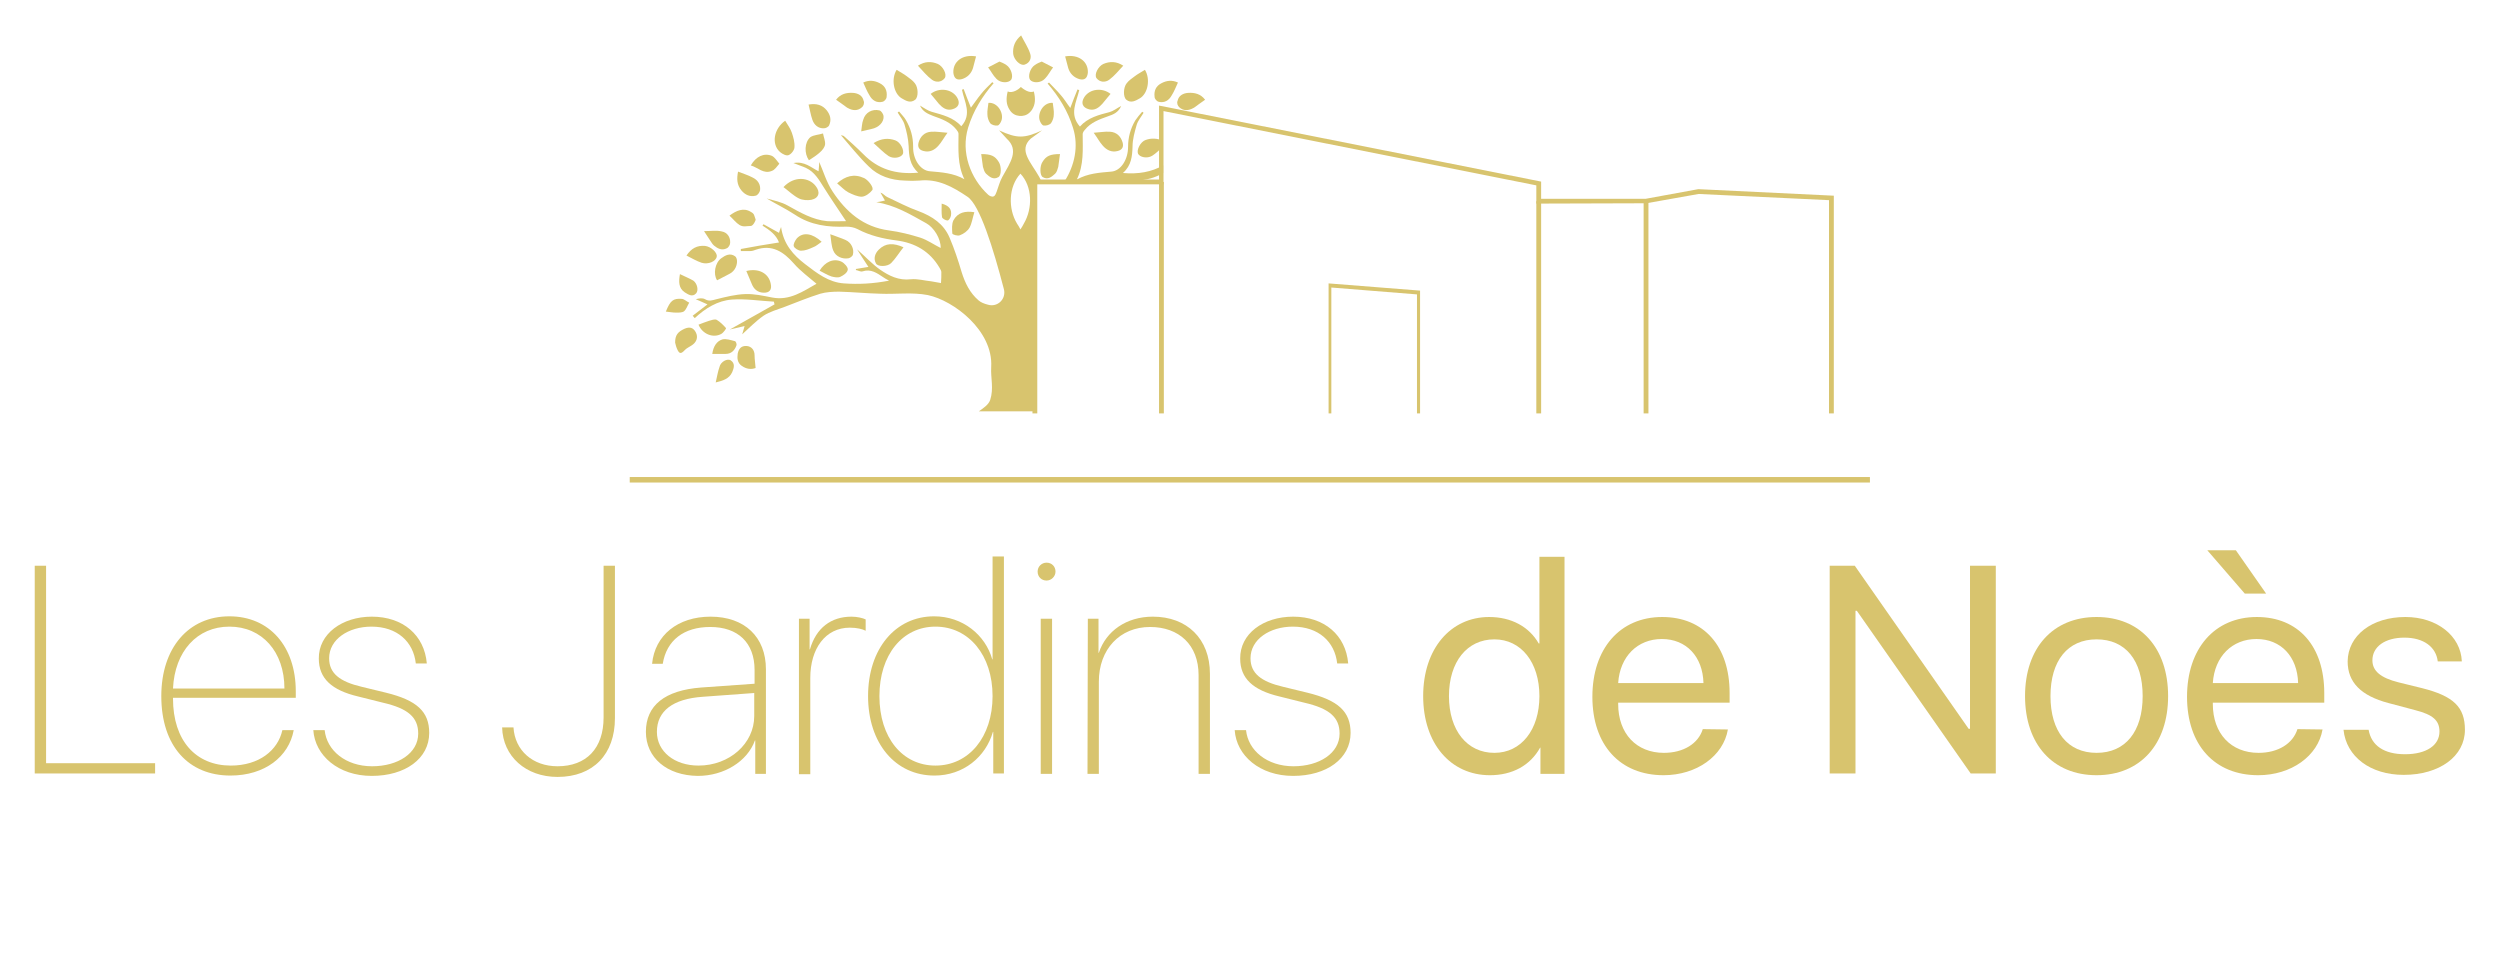 <?xml version="1.0" encoding="utf-8"?>
<!-- Generator: Adobe Illustrator 22.0.1, SVG Export Plug-In . SVG Version: 6.00 Build 0)  -->
<svg version="1.1" id="Calque_1" xmlns="http://www.w3.org/2000/svg" xmlns:xlink="http://www.w3.org/1999/xlink" x="0px" y="0px"
	 viewBox="0 0 726.9 284.3" style="enable-background:new 0 0 726.9 284.3;" xml:space="preserve">
<style type="text/css">
	.st0{fill:#D8C46E;}
</style>
<g>
	<path class="st0" d="M45.1,224.9h-35v-60.4h3.3v57.4h31.7V224.9z"/>
	<path class="st0" d="M85.4,212.3C84,220,77,225.5,67,225.5c-12.2,0-20.1-8.6-20.1-23.1c0-14,7.9-23.2,19.8-23.2
		c11.6,0,19.3,8.7,19.3,21.8v1.9H50.3v0.2c0,12.3,6.7,19.5,16.8,19.5c8.2,0,13.7-4.4,15-10.3L85.4,212.3L85.4,212.3z M50.3,200.2
		h32.4c0-10.7-6.5-18-16-18C57.3,182.2,50.8,189.4,50.3,200.2z"/>
	<path class="st0" d="M108.1,179.3c9.1,0,15.3,5.4,16,13.6h-3.2c-0.7-6.3-5.4-10.7-12.9-10.7c-6.7,0-12.3,3.7-12.3,9.2
		c0,4.4,3.1,6.8,9.5,8.3l7,1.7c9,2.2,12.6,5.5,12.6,11.7c0,7.5-7,12.5-16.7,12.5s-16.5-5.9-17-13.3h3.3c0.6,5.9,6.1,10.5,13.8,10.5
		c7.5,0,13.4-3.8,13.4-9.5c0-4.7-2.9-7.3-10.3-9l-7.2-1.8c-7.6-1.8-11.4-5.2-11.4-11C92.6,184.3,99.5,179.3,108.1,179.3z"/>
	<path class="st0" d="M149.3,211.5c0.4,6.7,5.6,11.3,12.8,11.3c8.4,0,13.4-5.2,13.4-14.2v-44.1h3.3v44.3c0,10.5-6.3,17.1-16.7,17.1
		c-9.2,0-15.9-6-16.1-14.4L149.3,211.5L149.3,211.5z"/>
	<path class="st0" d="M187.8,212.8c0-7.7,5.5-12.1,16.1-12.9l15.5-1.1v-4c0-7.9-4.8-12.5-12.9-12.5c-7.7,0-12.7,3.9-13.8,10.7h-3.1
		c0.8-8.3,7.5-13.7,17-13.7c9.9,0,16.1,5.9,16.1,15.3V225h-3.1v-9.7h-0.1c-2.2,6.1-9,10.3-16.6,10.3
		C193.9,225.5,187.8,220.3,187.8,212.8z M219.3,208.2v-6.7l-15,1.1c-8.6,0.6-13.3,4.1-13.3,10.2c0,5.7,5.1,9.8,12.1,9.8
		C212.1,222.6,219.3,216.2,219.3,208.2z"/>
	<path class="st0" d="M232.3,179.9h3.1v8.9h0.1c1.8-6.2,6.1-9.5,12.1-9.5c1.6,0,3.3,0.4,4.1,0.8v3.3c-0.9-0.5-2.6-0.9-4.6-0.9
		c-7.1,0-11.5,6.1-11.5,14.6v28h-3.3L232.3,179.9L232.3,179.9z"/>
	<path class="st0" d="M252.4,202.4c0-13.8,8-23.2,19.2-23.2c8.3,0,14.9,5.4,16.9,12.5h0.1v-29.9h3.3v63.1h-3.1v-12.1h-0.1
		c-2.1,7.3-8.6,12.7-17,12.7C260.4,225.5,252.4,216.2,252.4,202.4z M255.7,202.4c0,12.1,6.7,20.2,16.3,20.2
		c9.7,0,16.6-8.3,16.6-20.2s-6.9-20.2-16.6-20.2C262.4,182.2,255.7,190.4,255.7,202.4z"/>
	<path class="st0" d="M301.7,166.2c0-1.5,1.2-2.6,2.6-2.6c1.5,0,2.6,1.1,2.6,2.6c0,1.4-1.2,2.6-2.6,2.6
		C302.8,168.8,301.7,167.7,301.7,166.2z M302.6,179.9h3.3V225h-3.3V179.9z"/>
	<path class="st0" d="M316.3,179.9h3.1v9.9h0.1c2.1-6.3,8-10.5,15.7-10.5c9.9,0,16.6,6.4,16.6,16.6V225h-3.3v-28.7
		c0-8.8-5.7-14-14.1-14c-8.8,0-14.9,6.5-14.9,15.9V225h-3.3L316.3,179.9L316.3,179.9z"/>
	<path class="st0" d="M376,179.3c9.1,0,15.3,5.4,16,13.6h-3.2c-0.7-6.3-5.4-10.7-12.9-10.7c-6.7,0-12.3,3.7-12.3,9.2
		c0,4.4,3.1,6.8,9.5,8.3l7,1.7c9,2.2,12.6,5.5,12.6,11.7c0,7.5-7,12.5-16.7,12.5s-16.5-5.9-17-13.3h3.3c0.6,5.9,6.1,10.5,13.8,10.5
		c7.5,0,13.4-3.8,13.4-9.5c0-4.7-2.9-7.3-10.3-9l-7.2-1.8c-7.6-1.8-11.4-5.2-11.4-11C360.5,184.3,367.3,179.3,376,179.3z"/>
	<path class="st0" d="M413.8,202.4c0-13.8,8-23,19.2-23c6.4,0,11.6,2.8,14.4,7.7h0.2v-25.2h7.3V225h-7v-7.6h-0.1
		c-2.9,5.2-8.1,8-14.6,8C421.8,225.4,413.8,216.2,413.8,202.4z M421.3,202.4c0,10,5.3,16.5,13.2,16.5c7.8,0,13.1-6.7,13.1-16.5
		s-5.3-16.5-13.1-16.5C426.6,185.9,421.3,192.4,421.3,202.4z"/>
	<path class="st0" d="M502.4,212.1c-1.3,7.7-9.1,13.3-18.7,13.3c-12.7,0-20.7-8.8-20.7-22.8s8-23.2,20.3-23.2
		c12.1,0,19.6,8.5,19.6,22.1v2.8h-32.4v0.4c0,8.6,5.3,14.2,13.3,14.2c5.7,0,10-2.7,11.3-6.9L502.4,212.1L502.4,212.1z M470.5,198.6
		h24.8c-0.2-7.7-5-12.8-12.1-12.8C476.1,185.8,471,190.9,470.5,198.6z"/>
	<path class="st0" d="M532,224.9v-60.4h7.3l33.1,47.4h0.4v-47.4h7.5v60.4H573l-33.1-47.3h-0.4v47.3H532z"/>
	<path class="st0" d="M588.8,202.4c0-14,8.1-23,20.8-23s20.8,9,20.8,23s-8.1,23-20.8,23S588.8,216.4,588.8,202.4z M623,202.4
		c0-10.4-5-16.5-13.4-16.5s-13.4,6.2-13.4,16.5s5,16.5,13.4,16.5S623,212.7,623,202.4z"/>
	<path class="st0" d="M675.3,212.1c-1.3,7.7-9.1,13.3-18.7,13.3c-12.7,0-20.7-8.8-20.7-22.8s8-23.2,20.3-23.2
		c12.1,0,19.6,8.5,19.6,22.1v2.8h-32.4v0.4c0,8.6,5.3,14.2,13.3,14.2c5.7,0,10-2.7,11.3-6.9L675.3,212.1L675.3,212.1z M652.7,172.6
		L641.8,160h8.3l8.8,12.6H652.7z M643.4,198.6h24.8c-0.2-7.7-5-12.8-12.1-12.8C649,185.8,643.9,190.9,643.4,198.6z"/>
	<path class="st0" d="M699.4,179.4c9.2,0,16.1,5.5,16.4,12.9h-7c-0.5-4.2-4.1-6.9-9.7-6.9c-5.6,0-9.3,2.6-9.3,6.6
		c0,3.1,2.4,5.1,7.6,6.4l6.9,1.7c9.1,2.3,12.4,5.5,12.4,12.1c0,7.7-7.4,13.1-17.8,13.1c-9.7,0-16.7-5.3-17.5-13.1h7.3
		c0.8,4.6,4.5,7.1,10.6,7.1c6.2,0,10-2.6,10-6.6c0-3.2-1.9-4.9-7-6.2l-7.9-2.1c-7.9-2.1-11.8-6-11.8-12.1
		C682.7,184.8,689.6,179.4,699.4,179.4z"/>
</g>
<rect x="183.1" y="138.7" class="st0" width="360.6" height="1.6"/>
<g>
	<g>
		<rect x="337" y="52.9" class="st0" width="1.4" height="67.3"/>
		<rect x="446.7" y="58.5" class="st0" width="1.4" height="61.7"/>
		<rect x="477.9" y="58.5" class="st0" width="1.4" height="61.7"/>
		<polygon class="st0" points="387.1,120.2 387.1,83.6 412,85.6 412,120.2 412.9,120.2 412.9,84.5 386.3,82.4 386.3,120.2 		"/>
		<polygon class="st0" points="301.6,120.2 301.6,53.6 338.3,53.6 338.3,32.3 446.7,53.9 446.7,59.2 478.7,59.1 493.9,56.4 
			531.8,58.2 531.8,120.2 533.2,120.2 533.2,56.9 493.8,55 478.5,57.8 448.1,57.8 448.1,52.8 337,30.7 337,52.2 300.2,52.2 
			300.2,120.2 		"/>
	</g>
	<g>
		<path class="st0" d="M251.3,51.8c1.2,0.6,2.9,2.8,2.3,3.5c-0.7,0.9-1.9,1.8-3,1.9c-1.3,0-2.8-0.7-4-1.3c-1.1-0.6-2-1.6-3.2-2.6
			C245.8,51.2,248.3,50.4,251.3,51.8z"/>
		<path class="st0" d="M237.1,54c1.5,1.8,1.1,3.6-1.2,4.1c-1.1,0.2-2.6,0.1-3.6-0.4c-1.6-0.8-2.9-2.1-4.5-3.3
			C231,51,235.2,51.6,237.1,54z"/>
		<path class="st0" d="M262.2,28.6c-2.3-1.3-3.2-5.5-1.5-8.3c1.1,0.7,2.1,1.2,3,1.9c0.8,0.6,1.7,1.2,2.3,2c1,1.2,1.1,4,0.1,4.8
			C264.7,30.1,263.4,29.3,262.2,28.6z"/>
		<path class="st0" d="M229.3,45.1c-0.6,0.3-1.8-0.3-2.5-0.9c-2.6-2.3-1.8-6.8,1.5-9.1c0.7,1.2,1.5,2.2,1.9,3.4
			c0.5,1.4,0.9,2.9,0.8,4.3C231,43.6,230.1,44.8,229.3,45.1z"/>
		<path class="st0" d="M262.7,71.9c-1.3,1.6-2.3,3.3-3.6,4.6c-1.1,1.1-3.9,1.1-4.4,0.1c-0.8-1.4-0.3-2.9,0.8-4
			C257.5,70.6,259.8,70.6,262.7,71.9z"/>
		<path class="st0" d="M283.3,61.7c-0.5,1.6-0.7,3.2-1.4,4.5c-0.6,1-1.7,1.8-2.8,2.2c-0.6,0.3-2.2-0.2-2.2-0.5
			c-0.1-1.3-0.2-2.7,0.3-3.8C278.5,61.7,280.7,61.3,283.3,61.7z"/>
		<path class="st0" d="M199,95.6c1.6-0.7,2.6-0.3,3.3,1c0.8,1.5,0.2,3-1.3,3.9c-0.6,0.4-1.3,0.7-1.8,1.2c-1.2,1.3-1.7,1.3-2.4-0.4
			c-0.3-0.7-0.4-1.4-0.5-1.7C196.3,97.4,197.1,96.5,199,95.6z"/>
		<path class="st0" d="M270.8,38.3c1.5-0.1,3,0.2,4.7,0.3c-1.1,1.5-1.7,2.7-2.6,3.7c-1.1,1.3-2.6,2.1-4.4,1.6
			c-1.2-0.3-1.8-1.1-1.4-2.5C267.6,39.7,268.8,38.4,270.8,38.3z"/>
		<path class="st0" d="M209.7,75.1c1.2-0.9,2.6-1.6,4-0.6c1,0.7,0.7,3.1-0.5,4.3c-0.5,0.6-1.3,0.9-2,1.3c-0.9,0.5-1.8,0.9-2.7,1.4
			C207.3,79.7,207.9,76.4,209.7,75.1z"/>
		<path class="st0" d="M221,55.3c-0.1,0.6-0.7,1.5-1.3,1.6c-1.6,0.4-3-0.2-4.1-1.5c-1.4-1.7-1.4-3.5-1-5.5c1.5,0.6,2.9,1,4.2,1.7
			C220.3,52.3,221.2,53.6,221,55.3z"/>
		<path class="st0" d="M224.1,82.5c0.4,1.8-0.4,2.7-2.2,2.6c-1.6-0.1-2.7-1-3.3-2.5c-0.5-1.2-1-2.4-1.6-3.8
			C220.5,77.9,223.5,79.4,224.1,82.5z"/>
		<path class="st0" d="M218.3,61.6c1.1,0.6,0.9,0.9,1.4,2.2c0.1,0.2-0.7,1.9-1.4,1.9c-1.2,0-2.2,0.4-3.3-0.3c-1-0.6-1.8-1.7-2.9-2.7
			C214.1,61.2,216.2,60.3,218.3,61.6z"/>
		<path class="st0" d="M239.6,37.3c-1.7,0.1-2.9-1-3.4-2.5c-0.5-1.4-0.7-2.9-1.1-4.4c2.3-0.4,4,0.1,5.3,1.7c1,1.3,1.4,2.7,0.7,4.3
			C240.9,36.9,240.1,37.3,239.6,37.3z"/>
		<path class="st0" d="M278.2,28.2c1.1,1.7,0.6,3.1-1.4,3.6c-1.6,0.4-2.8-0.5-3.8-1.6c-0.8-0.9-1.5-1.9-2.4-2.9
			C273,25.4,276.6,25.8,278.2,28.2z"/>
		<path class="st0" d="M239.3,38.8c0.2,1.1,0.7,2.2,0.6,3.2c-0.1,0.8-0.8,1.7-1.5,2.3c-1,0.9-2.1,1.6-3.2,2.3
			c-1.4-2-1.3-5.2,0.4-6.7C236.6,39.2,238.1,39.2,239.3,38.8z"/>
		<path class="st0" d="M208.4,74.6c-0.2,1.4-2.5,2.4-4.4,1.8c-1.5-0.5-2.8-1.3-4.4-2.1c1.4-2.1,3.1-3,5.4-2.8
			C206.7,71.7,208.6,73.4,208.4,74.6z"/>
		<path class="st0" d="M242.3,72.9c-0.6-1.4-0.6-3-0.9-4.8c1.8,0.7,3.2,1.1,4.5,1.7c1.6,0.7,2.5,2.6,2.1,4.2c-0.1,0.5-0.8,1-1.3,1.1
			C244.9,75.4,243,74.6,242.3,72.9z"/>
		<path class="st0" d="M279.7,23c-1.5,0.4-2.3-0.2-2.5-1.8c-0.2-3.3,2.7-5.5,6.6-4.8c-0.3,1.2-0.6,2.3-0.9,3.4
			C282.4,21.4,281.3,22.5,279.7,23z"/>
		<path class="st0" d="M262.5,44.8c-0.5,1-2.6,1.5-4.1,0.6c-1.5-1-2.8-2.4-4.4-3.8c2.3-1.4,4.3-1.5,6.3-0.8
			C261.8,41.3,263,43.7,262.5,44.8z"/>
		<path class="st0" d="M224.4,49.7c-2.4,1-4-1-6.1-1.6c1.5-2.6,3.8-3.7,6.1-2.8c0.9,0.4,1.5,1.5,2.2,2.3
			C225.9,48.4,225.3,49.4,224.4,49.7z"/>
		<path class="st0" d="M290.4,47.1c0.8,1.2,0.8,3.9-0.1,4.4c-1.5,0.9-2.6-0.1-3.6-1c-0.5-0.5-0.7-1.3-0.9-2
			c-0.2-1.2-0.3-2.4-0.5-3.7C288.1,44.8,289.3,45.3,290.4,47.1z"/>
		<path class="st0" d="M244.3,80.5c-0.7,0.3-1.7,0.1-2.5-0.1c-1.2-0.4-2.3-1.1-3.5-1.7c1.6-2.6,4.1-3.7,6.4-2.6
			c0.8,0.4,1.9,1.6,1.8,2.3C246.4,79.3,245.2,80.1,244.3,80.5z"/>
		<path class="st0" d="M256.6,29.6c-1.7,0.4-3-0.4-3.8-1.9c-0.7-1.1-1.2-2.4-1.8-3.7c1.7-0.8,3.3-0.6,4.8,0.2c1.6,0.8,2.2,2.2,2,3.9
			C257.8,28.8,257.1,29.5,256.6,29.6z"/>
		<path class="st0" d="M250.6,31.2c-1.2,1.1-2.7,1-4.1,0.2c-0.1,0-0.1-0.1-0.2-0.1c-1-0.7-2-1.5-3.2-2.3c1.3-1.7,3-2.1,4.9-2
			c1.5,0.1,2.8,0.8,3.1,2.3C251.4,29.9,251.1,30.8,250.6,31.2z"/>
		<path class="st0" d="M271,23.2c-1.5-1.1-2.7-2.6-4.1-4.1c2-1.3,3.9-1.3,5.8-0.5c1.5,0.7,2.7,3,2,4.1C273.7,24,272.1,24,271,23.2z"
			/>
		<path class="st0" d="M255.7,32.1c0.5,0.1,1.1,1,1.2,1.6c0.2,1.8-1.4,3.4-3.5,3.8c-0.8,0.2-1.6,0.4-3,0.7c0.2-1.2,0.2-2.4,0.6-3.4
			C251.6,32.7,253.6,31.6,255.7,32.1z"/>
		<path class="st0" d="M232.9,72.9c-0.7,0-1.9-0.7-2.1-1.3c-0.2-0.6,0.4-1.7,0.9-2.3c1.8-1.9,4.5-1.5,7.2,1
			c-0.9,0.6-1.6,1.3-2.5,1.6C235.3,72.4,234.1,72.9,232.9,72.9z"/>
		<path class="st0" d="M217.1,100.6c1.4,0.1,2.3,1.2,2.3,2.7c0,1.2,0.2,2.3,0.3,3.7c-1.3,0.5-2.7,0.3-4-0.6s-1.4-2.2-1.2-3.6
			C214.8,101.4,215.5,100.5,217.1,100.6z"/>
		<path class="st0" d="M212.3,70.6c0,0.6-0.5,1.4-1,1.6c-1.4,0.7-2.6,0.1-3.7-0.8c-0.3-0.3-0.6-0.6-0.8-1c-0.6-0.9-1.2-1.8-2.1-3.2
			c1.9,0,3.6-0.3,5.2,0.1C211.5,67.6,212.4,69,212.3,70.6z"/>
		<path class="st0" d="M289.7,22.9c-1-1-1.6-2.3-2.4-3.3c1.2-0.6,2.1-1.1,3.3-1.7c0.5,0.2,1.3,0.5,2,1c1.4,0.9,2.1,3.3,1.4,4.3
			C293.2,24.2,290.9,24.2,289.7,22.9z"/>
		<path class="st0" d="M208.4,93c1,0.6,1.9,1.5,2.7,2.4c0.1,0.1-0.7,1.3-1.4,1.7c-2.4,1.3-5.5,0-6.6-2.7c1.1-0.4,2-0.8,3-1.1
			C206.8,93.1,207.8,92.7,208.4,93z"/>
		<path class="st0" d="M210,98.7c1.1-0.3,2.5,0.2,3.7,0.5c0.3,0.1,0.6,0.9,0.4,1.3c-0.5,1.4-1.5,2.4-3.1,2.4c-1.3,0-2.5,0-3.9,0
			C207.4,100.7,208.4,99.2,210,98.7z"/>
		<path class="st0" d="M291.2,35c-0.2,0.6-0.7,1.5-1.2,1.5c-0.7,0.1-1.7-0.2-2.1-0.7c-0.5-0.7-0.8-1.7-0.8-2.5
			c-0.1-1.1,0.2-2.3,0.3-3.4C290.1,29.7,291.9,32.9,291.2,35z"/>
		<path class="st0" d="M212.5,104.8c1.3,0.9,0.9,2.2,0.4,3.4c-0.9,2-2.8,2.5-4.8,3c0.4-1.7,0.6-3.1,1.1-4.5
			C209.5,105.2,211.5,104.1,212.5,104.8z"/>
		<path class="st0" d="M202.4,85.3c-1.1,1.2-2.3,0.3-3.3-0.3c-1.8-1.2-1.8-3.1-1.4-5.3c1.4,0.7,2.7,1.2,3.9,1.9
			C202.7,82.4,203.2,84.4,202.4,85.3z"/>
		<path class="st0" d="M200.4,88c-0.5,0.8-0.8,1.9-1.5,2.5c-0.5,0.4-1.5,0.4-2.3,0.4c-1,0-1.9-0.2-3-0.3c1.3-3.2,2.1-3.9,4.7-3.7
			C199,87,199.7,87.7,200.4,88z"/>
		<path class="st0" d="M276.5,62.7c-0.1,0.6-0.7,1.5-1,1.4c-0.6,0-1.6-0.6-1.6-1c-0.2-1.2-0.1-2.6-0.1-3.9
			C276,59.8,276.8,60.9,276.5,62.7z"/>
		<path class="st0" d="M301.3,52.6h1.4c-0.2-0.4-0.3-0.8-0.5-1.1c-2.4-4.3-6.2-7.8-2.5-11.2l3.3-2.4c-5.2,2.4-7.3,2.4-12.5,0
			l2.2,2.4c3.7,3.4,1.1,6.9-1.3,11.2c-0.7,1.3-1.1,2.8-1.6,4.2c-0.2,0.5-0.4,1.2-0.9,1.4c-0.4,0.2-1.2-0.1-1.6-0.5
			c-5.1-4.7-8-12.3-5.8-19.5c1.5-4.9,4.1-9.1,7.4-12.9c-0.1-0.1-0.2-0.2-0.4-0.3c-1.1,1.1-2.3,2.2-3.3,3.5c-1,1.2-1.9,2.6-2.9,3.9
			c-0.8-1.9-1.4-3.6-2.1-5.4c-0.2,0.1-0.4,0.1-0.5,0.2c0.7,3.5,3,7.1-0.2,10.6c-2.3-2.6-5.5-3.3-8.6-4.2c-1.1-0.3-2.2-1.1-3.4-1.8
			c0.8,1.8,2.3,2.4,3.8,3c2.5,0.9,5.1,1.8,6.8,4c0.3,0.4,0.6,0.8,0.6,1.2c0,4.4-0.4,8.9,1.7,13.2c-3.2-1.8-6.6-2-10-2.3
			c-2.8-0.2-5-3.5-4.9-7.2c0-2.8-0.7-5.3-2.1-7.7c-0.5-0.9-1.3-1.6-2-2.5c-0.1,0.1-0.2,0.2-0.4,0.3c0.7,1.2,1.6,2.2,2,3.5
			c0.6,2,1.1,4.2,1.2,6.3c0.1,2.8,0.3,5.5,2.8,7.7c-6.5,0.6-11.7-1-16-5.4c-1.8-1.8-3.7-3.5-5.6-5.2c-0.2-0.2-0.6-0.2-0.9-0.3
			c2.7,3.1,5.2,6.3,8.1,9.1c2.8,2.8,6.5,4,10.5,4.1c1.4,0.1,2.8,0.1,4.2,0c5.4-0.6,9.7,1.8,14,4.7c3.6,2.4,7.5,15,10.6,26.9
			c0.7,2.8-1.8,5.3-4.6,4.5c-1.2-0.3-2.1-0.7-2.7-1.2c-2.6-2.2-4-5.1-5-8.3c-1-3.4-2.1-6.7-3.5-10c-1.7-4-5-6.2-9-7.7
			c-3.1-1.1-6.1-2.7-9.1-4.1c-0.7-0.3-1.1-1-2-1.3c0.4,0.8,0.9,1.5,1.3,2.3c-0.8,0.2-1.6,0.4-2.5,0.5c5.4,0.8,10,3.6,14.5,6.1
			c2.2,1.2,4.3,4.5,4.2,7.2c-2-1-3.8-2.3-5.9-3c-2.9-0.9-6-1.7-9.1-2.1c-7.5-1-12.5-5.4-16.4-11.3c-1.8-2.7-2.7-5.9-3.9-8.6
			c0,0.5-0.1,1.6-0.2,2.7c-2.2-1.1-4.1-3-7.3-2.4c1.4,0.6,2.5,0.9,3.6,1.4c2.6,1.2,3.9,3.6,5.3,5.8c2,3.2,4.1,6.2,6.4,9.7
			c-1.8,0-3.7,0.1-5.5,0c-4.2-0.4-7.8-2.5-11.4-4.5c-1.9-1.1-4.1-1.5-6.2-2.1c2.7,1.6,5.6,3,8.2,4.7c4.6,3.1,9.7,3.7,15,3.5
			c1.1,0,2.2,0.2,3.2,0.7c3.6,1.9,7.4,2.8,11.3,3.3c5.5,0.7,9.8,3.2,12.6,8c0.2,0.4,0.5,0.8,0.5,1.2c0,1.1,0,2.1-0.1,3.2
			c-0.9-0.2-1.9-0.3-2.8-0.5c-2-0.2-4-0.8-6-0.6c-3.5,0.4-6.3-1-8.9-2.8c-2.3-1.6-4.3-3.8-6.7-5.9c1.1,1.7,2,3.2,3.3,5.1
			c-1.3,0.2-2.4,0.4-3.6,0.6c0,0.1,0,0.2-0.1,0.3c0.7,0.1,1.4,0.6,2,0.4c2.4-0.8,4.2,0.5,6,1.7c0.4,0.3,0.8,0.5,1.7,1
			c-4.7,0.9-8.9,1.1-13.1,0.8c-4.5-0.3-7.9-3-11.3-5.6c-3.4-2.6-6.3-5.8-7-10.8c-0.3,0.8-0.5,1.3-0.6,1.7c-1.5-0.8-3-1.7-4.5-2.5
			c-0.1,0.1-0.2,0.3-0.3,0.4c2.1,1.3,4,2.7,4.8,4.9c-3.8,0.6-7.5,1.2-11.1,1.9c0,0.2,0,0.4,0,0.6c0.9,0,1.8,0,2.7,0
			c0.6,0,1.2-0.2,1.7-0.4c4.7-1.6,8,0.6,11,4c1.9,2.2,4.4,4,6.6,5.9c-3.9,2.2-7.8,5-12.9,4c-2.6-0.5-5.2-1.1-7.8-1
			c-2.8,0.1-5.6,0.8-8.4,1.5c-1.2,0.3-2.1,0.7-3.3,0c-0.7-0.4-1.7-0.3-2.7,0c0.9,0.4,1.9,0.8,3.4,1.5c-1.7,1.3-3,2.3-4.3,3.3
			c0.2,0.2,0.4,0.5,0.6,0.7c3.1-2.9,6.7-5.1,10.8-5.4c4-0.3,8.2,0.4,12.2,0.6c0.1,0.4,0.1,0.4,0.2,0.8c-4.2,2.4-8.4,4.7-13,7.3
			c1.6-0.4,2.9-0.7,4.3-1c-0.3,1-0.6,2-0.7,2.4c1.9-1.7,3.9-3.8,6.2-5.4c1.8-1.2,4.1-1.8,6.2-2.6c3.4-1.3,6.8-2.7,10.3-3.8
			c1.7-0.5,3.7-0.6,5.5-0.6c4,0.1,7.9,0.5,11.9,0.6c4.6,0.2,9.4-0.5,13.9,0.4c7.5,1.6,19,10.3,18.4,20.9c-0.2,3.2,0.8,6.2-0.3,9.6
			c-0.5,1.4-1.9,2.3-3.3,3.3h15.8V87.3h0.4V52.6H301.3z M297.7,65c-0.3,0.6-0.6,1.1-1,1.7c-0.3-0.6-0.6-1.1-1-1.7
			c-2.6-4.3-2.5-10.7,1-14.5C300.2,54.2,300.3,60.6,297.7,65z"/>
		<path class="st0" d="M326.5,50.3c2.5-2.2,2.7-4.9,2.8-7.7c0-2.1,0.6-4.2,1.2-6.3c0.4-1.3,1.3-2.3,2-3.5c-0.1-0.1-0.2-0.2-0.4-0.3
			c-0.7,0.8-1.4,1.6-2,2.5c-1.4,2.4-2.1,4.9-2.1,7.7c0,3.7-2.1,7-4.9,7.2c-3.4,0.3-6.8,0.5-10,2.3c2.1-4.3,1.7-8.8,1.7-13.2
			c0-0.4,0.3-0.9,0.6-1.2c1.7-2.2,4.3-3.1,6.8-4c1.5-0.5,3-1.1,3.8-3c-1.3,0.7-2.3,1.5-3.4,1.8c-3.1,0.8-6.3,1.6-8.6,4.2
			c-3.2-3.6-1-7.1-0.2-10.6c-0.2-0.1-0.4-0.1-0.5-0.2c-0.7,1.7-1.4,3.5-2.1,5.4c-1-1.3-1.8-2.7-2.9-3.9c-1-1.2-2.2-2.3-3.3-3.5
			c-0.1,0.1-0.2,0.2-0.4,0.3c3.3,3.8,5.9,8,7.4,12.9c1.7,5.4,0.4,11-2.4,15.4h11.7v0.2c1.5-0.3,3.2-0.5,4.9-0.3
			c1.4,0.1,2.8,0.1,4.2,0c2.8-0.1,5.5-0.8,7.8-2.2v-2.2C334.8,50,331,50.7,326.5,50.3z"/>
		<path class="st0" d="M331.4,28.6c2.3-1.3,3.2-5.5,1.5-8.3c-1.1,0.7-2.1,1.2-3,1.9c-0.8,0.6-1.7,1.2-2.3,2c-1,1.2-1.1,4-0.1,4.8
			C328.8,30.1,330.2,29.3,331.4,28.6z"/>
		<path class="st0" d="M322.7,38.3c-1.5-0.1-3,0.2-4.7,0.3c1.1,1.5,1.7,2.7,2.6,3.7c1.1,1.3,2.6,2.1,4.4,1.6
			c1.2-0.3,1.8-1.1,1.4-2.5C325.9,39.7,324.7,38.4,322.7,38.3z"/>
		<path class="st0" d="M315.3,28.2c-1.1,1.7-0.6,3.1,1.4,3.6c1.6,0.4,2.8-0.5,3.8-1.6c0.8-0.9,1.5-1.9,2.4-2.9
			C320.5,25.4,316.9,25.8,315.3,28.2z"/>
		<path class="st0" d="M313.8,23c1.5,0.4,2.3-0.2,2.5-1.8c0.2-3.3-2.7-5.5-6.6-4.8c0.3,1.2,0.6,2.3,0.9,3.4
			C311.1,21.4,312.2,22.5,313.8,23z"/>
		<path class="st0" d="M293.6,32c0.7,1.1,1.7,1.6,2.8,1.7l0,0c0.1,0,0.3,0,0.4,0s0.3,0,0.4,0l0,0c1.1-0.1,2-0.6,2.8-1.7
			c1.1-1.6,1.1-3.4,0.6-5.4c-1.4,0.6-3-0.7-3.8-1.3c-0.6,0.7-2.4,1.9-3.8,1.3C292.5,28.6,292.5,30.4,293.6,32z"/>
		<path class="st0" d="M338.1,40.9c-1.7-0.7-3.3-0.8-5-0.2c-1.5,0.5-2.7,2.9-2.2,4c0.5,1,2.6,1.5,4.1,0.6c1.1-0.7,2-1.6,3.1-2.6
			V40.9z"/>
		<path class="st0" d="M303.1,47.1c-0.8,1.2-0.8,3.9,0.1,4.4c1.5,0.9,2.6-0.1,3.6-1c0.5-0.5,0.7-1.3,0.9-2c0.2-1.2,0.3-2.4,0.5-3.7
			C305.4,44.8,304.2,45.3,303.1,47.1z"/>
		<path class="st0" d="M336.9,29.6c1.7,0.4,3-0.4,3.8-1.9c0.7-1.1,1.2-2.4,1.8-3.7c-1.7-0.8-3.3-0.6-4.8,0.2c-1.6,0.8-2.2,2.2-2,3.9
			C335.7,28.8,336.4,29.5,336.9,29.6z"/>
		<path class="st0" d="M342.9,31.2c1.2,1.1,2.7,1,4.1,0.2c0.1,0,0.1-0.1,0.2-0.1c1-0.7,2-1.5,3.2-2.3c-1.3-1.7-3-2.1-4.9-2
			c-1.5,0.1-2.8,0.8-3.1,2.3C342.1,29.9,342.4,30.8,342.9,31.2z"/>
		<path class="st0" d="M322.5,23.2c1.5-1.1,2.7-2.6,4.1-4.1c-2-1.3-3.9-1.3-5.8-0.5c-1.5,0.7-2.7,3-2,4.1
			C319.8,24,321.4,24,322.5,23.2z"/>
		<path class="st0" d="M299.5,15.5c-0.6-1.8-1.7-3.4-2.6-5.2c-1.8,1.5-2.5,3.3-2.3,5.4c0.2,1.6,2,3.5,3.3,3.1
			C299.5,18.3,300,16.8,299.5,15.5z"/>
		<path class="st0" d="M303.8,22.9c1-1,1.6-2.3,2.4-3.3c-1.2-0.6-2.1-1.1-3.3-1.7c-0.5,0.2-1.3,0.5-2,1c-1.4,0.9-2.1,3.3-1.4,4.3
			C300.3,24.2,302.6,24.2,303.8,22.9z"/>
		<path class="st0" d="M302.3,35c0.2,0.6,0.7,1.5,1.2,1.5c0.7,0.1,1.7-0.2,2.1-0.7c0.5-0.7,0.8-1.7,0.8-2.5c0.1-1.1-0.2-2.3-0.3-3.4
			C303.4,29.7,301.6,32.9,302.3,35z"/>
	</g>
</g>
</svg>
